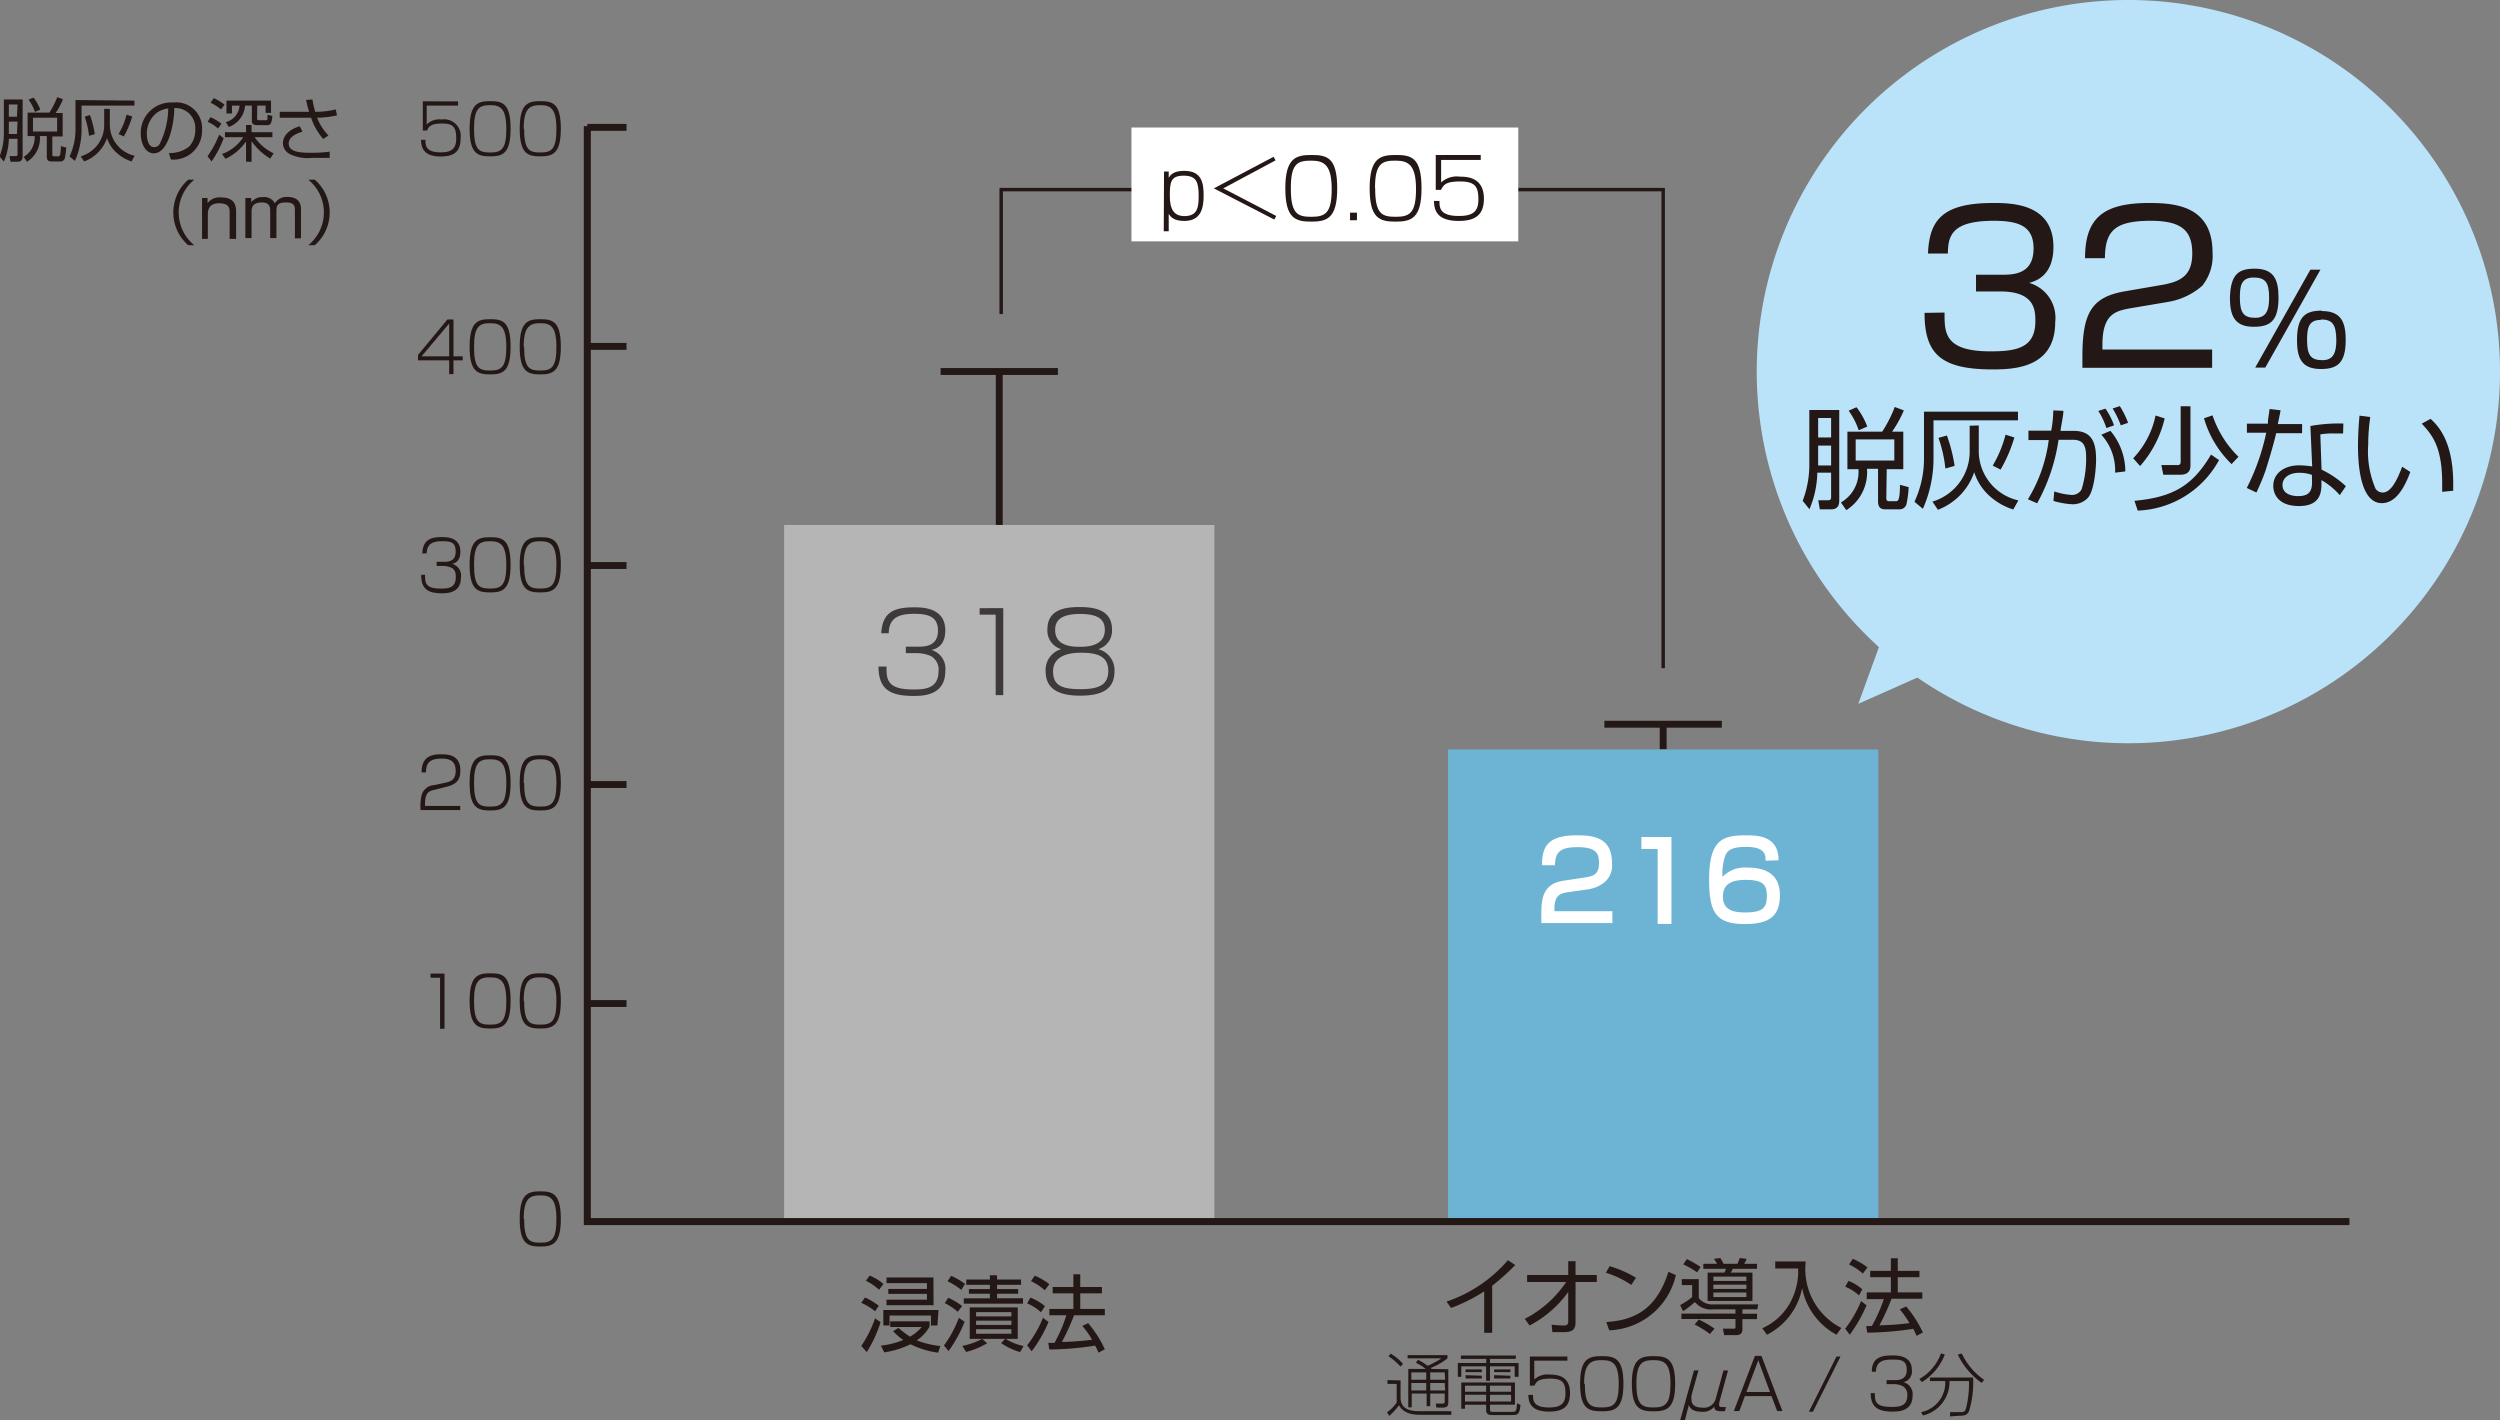 <svg id="レイヤー_1" data-name="レイヤー 1" xmlns="http://www.w3.org/2000/svg" width="181.16" height="102.92" viewBox="0 0 181.16 102.92"><rect x="0" y="0" width="181.16" height="102.92" fill="#808080" stroke="none"/><defs><style>.cls-1,.cls-5,.cls-9{fill:none;stroke:#231815;stroke-miterlimit:10;}.cls-1{stroke-width:0.5px;}.cls-2{fill:#b5b5b6;}.cls-3{fill:#231815;}.cls-4{fill:#6db3d4;}.cls-5{stroke-width:0.51px;}.cls-6{fill:#bae3f9;}.cls-7{fill:#3e3a39;}.cls-8{fill:#fff;}.cls-9{stroke-width:0.25px;}</style></defs><title>pyocure_img_14</title><line class="cls-1" x1="72.41" y1="38.26" x2="72.41" y2="26.92"/><line class="cls-1" x1="68.16" y1="26.92" x2="76.66" y2="26.92"/><rect class="cls-2" x="56.82" y="38.04" width="31.18" height="50.48"/><path class="cls-3" d="M700.49,428.93h-.58v-3a12.53,12.53,0,0,1-2.4,1.2l-.33-.46a10.16,10.16,0,0,0,4.45-3l.53.35a16.94,16.94,0,0,1-1.67,1.5Z" transform="translate(-592.36 -332.35)"/><path class="cls-3" d="M702.85,427.92a8,8,0,0,0,3-2.67h-2.83v-.51H706v-1h.53v1h1.54v.51h-1.54v2.93c0,.45-.18.7-.8.7-.37,0-.65,0-.88,0l-.05-.54a8.07,8.07,0,0,0,.88.06c.1,0,.32,0,.32-.26v-2.17a8,8,0,0,1-2.8,2.43Z" transform="translate(-592.36 -332.35)"/><path class="cls-3" d="M710.57,425.46a6.82,6.82,0,0,0-1.84-.88l.27-.48a8.31,8.31,0,0,1,1.91.84Zm-1.81,2.69c1.69-.12,3.56-.63,4.5-3.64l.54.24a5.14,5.14,0,0,1-4.83,4Z" transform="translate(-592.36 -332.35)"/><path class="cls-3" d="M718.62,427.55h1.06v.39h-1.06v.76c0,.22-.11.4-.45.4h-.87l-.09-.47H718c.08,0,.12,0,.12-.13v-.57h-3.92v-.39h3.92v-.31h-1.58a1.51,1.51,0,0,1-1.36-.53,7.62,7.62,0,0,1-.86.67l-.21-.45a5.12,5.12,0,0,0,.87-.58v-.87h-.75v-.43h1.23v1.38a1.26,1.26,0,0,0,1.09.45h3.22l-.07.36h-1.07Zm-3.28-3a6.49,6.49,0,0,0-1-.58l.25-.38a7,7,0,0,1,1,.57Zm.93,4.47a6.64,6.64,0,0,0-1.11-.69l.3-.36a7.25,7.25,0,0,1,1.14.66Zm.51-5.09a2.67,2.67,0,0,0-.22-.36l.46-.06a4.19,4.19,0,0,1,.24.42h1a3.35,3.35,0,0,0,.17-.42l.48.06c0,.13-.11.25-.16.36h.93v.36h-1.76a1.83,1.83,0,0,1-.14.28h1.57v2.05h-3.25v-2.05h1.21a1.18,1.18,0,0,0,.12-.28h-1.64v-.36Zm2.13.93h-2.39v.31h2.39Zm0,.58h-2.39v.31h2.39Zm0,.57h-2.39v.33h2.39Z" transform="translate(-592.36 -332.35)"/><path class="cls-3" d="M723.21,423.76a4.79,4.79,0,0,0,2.58,4.82l-.35.49a4.91,4.91,0,0,1-2.49-3.38,4.82,4.82,0,0,1-2.55,3.38l-.34-.47a4.26,4.26,0,0,0,1.94-1.71,4.73,4.73,0,0,0,.66-2.62H721v-.51Z" transform="translate(-592.36 -332.35)"/><path class="cls-3" d="M726.07,428.63a8.47,8.47,0,0,0,1.15-2l.4.31a10.82,10.82,0,0,1-1.22,2.13Zm1-2.41a3.3,3.3,0,0,0-1-.63l.24-.42a3.41,3.41,0,0,1,1,.61Zm.28-1.58a4.06,4.06,0,0,0-1-.66l.27-.41a4.55,4.55,0,0,1,1.06.62Zm3.14,2.38a8.28,8.28,0,0,1,1.21,1.89l-.46.24a4.39,4.39,0,0,0-.24-.51,22.75,22.75,0,0,1-3.33.28l-.08-.48H728a11,11,0,0,0,.87-1.95h-1.24V426h1.75V424.9h-1.5v-.46h1.5v-.91h.5v.91h1.57v.46h-1.57V426h1.78v.46h-2.23a16.74,16.74,0,0,1-.88,1.93,21.54,21.54,0,0,0,2.18-.16,7.6,7.6,0,0,0-.7-1Z" transform="translate(-592.36 -332.35)"/><path class="cls-3" d="M693.85,432.38v1.23c0,.81.62,1,1.34,1h2.34l0,.26H695.2c-1.06,0-1.35-.5-1.46-.69a4.84,4.84,0,0,1-.71.77l-.16-.26a2.77,2.77,0,0,0,.7-.71v-1.35h-.67v-.27Zm0-1a4.73,4.73,0,0,0-.87-.75l.15-.19a3.62,3.62,0,0,1,.9.74Zm3.46.19V434c0,.1,0,.35-.38.35h-.48l-.05-.29.48,0c.16,0,.17-.06.17-.16v-.57H696v.92h-.26v-.92h-1.08v1h-.25v-2.78h1.27a3.77,3.77,0,0,0-.72-.45l.15-.21a3.88,3.88,0,0,1,.7.43,5.71,5.71,0,0,0,1-.54h-2.45v-.23h2.89v.23a4.74,4.74,0,0,1-1.22.7l.09.07Zm-1.6.23h-1.08v.53h1.08Zm0,.77h-1.08v.54h1.08Zm1.34-.77H696v.53h1.08Zm0,.77H696v.54h1.08Z" transform="translate(-592.36 -332.35)"/><path class="cls-3" d="M702.19,430.82h-1.86v.3h2.07v1h-.28v-.76h-1.79v1.05h-.28v-1.05h-1.8v.76H698v-1h2.06v-.3h-1.84v-.24h4Zm-.05,3.32h-1.81v.34c0,.13,0,.18.2.18h1.38c.28,0,.35,0,.38-.62l.25.11c-.07.7-.18.74-.63.74h-1.45c-.32,0-.41-.15-.41-.38v-.37h-1.53v.29h-.27v-1.9h3.89Zm-2.09-1.38h-1.53v.44h1.53Zm0,.66h-1.53v.49h1.53Zm-.31-1.84v.2h-1.18v-.2Zm0,.46v.2h-1.18V432Zm2.12.72h-1.53v.44h1.53Zm0,.66h-1.53v.49h1.53Zm-.05-1.84v.2h-1.18v-.2Zm0,.46v.2h-1.18V432Z" transform="translate(-592.36 -332.35)"/><path class="cls-3" d="M705.94,430.65v.3h-2.4l0,1.36a1.4,1.4,0,0,1,1.13-.35c.47,0,1.46.05,1.46,1.33,0,1-.51,1.35-1.52,1.35-1.39,0-1.48-.73-1.5-1.21h.34c0,.39,0,.91,1.16.91.81,0,1.19-.25,1.19-1s-.17-1.09-1.09-1.09-1,.23-1.17.51h-.32l0-2.11Z" transform="translate(-592.36 -332.35)"/><path class="cls-3" d="M710,432.62c0,1.82-.62,2-1.57,2s-1.57-.18-1.57-2,.63-2,1.57-2S710,430.78,710,432.62Zm-2.8,0c0,1.55.4,1.72,1.24,1.72s1.22-.22,1.22-1.71-.44-1.72-1.23-1.72S707.15,431.13,707.15,432.62Z" transform="translate(-592.36 -332.35)"/><path class="cls-3" d="M713.75,432.62c0,1.82-.63,2-1.57,2s-1.57-.18-1.57-2,.63-2,1.57-2S713.75,430.78,713.75,432.62Zm-2.81,0c0,1.55.41,1.72,1.24,1.72s1.23-.22,1.23-1.71-.44-1.72-1.24-1.72S710.94,431.13,710.94,432.62Z" transform="translate(-592.36 -332.35)"/><path class="cls-3" d="M715.44,431.65l-.51,1.82a1.72,1.72,0,0,0,0,.29c0,.43.32.59.77.59a.88.88,0,0,0,1-.69l.55-2h.33l-.64,2.33a1.49,1.49,0,0,0,0,.18c0,.14.11.14.24.14h.25l-.07.3H717c-.41,0-.41-.23-.42-.33a1,1,0,0,1-.9.37c-.74,0-.88-.33-.94-.49l-.29,1.12h-.34l1-3.62Z" transform="translate(-592.36 -332.35)"/><path class="cls-3" d="M718.8,433.52l-.4,1.08H718l1.53-4H720l1.52,4h-.38l-.41-1.08Zm1.82-.3-.85-2.3-.86,2.3Z" transform="translate(-592.36 -332.35)"/><path class="cls-3" d="M725.73,430.65l-2,4h-.29l2-4Z" transform="translate(-592.36 -332.35)"/><path class="cls-3" d="M728.22,433.3c0,.56,0,1,1.19,1,.48,0,1.16,0,1.16-.83a.69.69,0,0,0-.36-.69,1.45,1.45,0,0,0-.59-.13h-.55v-.29h.56c.28,0,.9,0,.9-.73s-.42-.76-1.07-.76-1.15.14-1.16.88H728c0-1,.64-1.18,1.49-1.18.35,0,1.41,0,1.41,1.05a.79.79,0,0,1-.61.89.89.89,0,0,1,.66,1c0,1.12-1.06,1.13-1.45,1.13-1,0-1.58-.28-1.58-1.34Z" transform="translate(-592.36 -332.35)"/><path class="cls-3" d="M731.44,432.28a3.49,3.49,0,0,0,1.57-1.86l.28.08a4.06,4.06,0,0,1-1.66,2Zm2.23,2.71,0-.31h.73c.19,0,.35,0,.42-.25a7.38,7.38,0,0,0,.22-2h-1.41a2.5,2.5,0,0,1-1.92,2.49l-.14-.24a2.18,2.18,0,0,0,1.75-2.25h-1.11v-.26h3.13a7.16,7.16,0,0,1-.29,2.42c-.13.3-.34.35-.69.35Zm.85-4.56a4.81,4.81,0,0,0,1.62,1.91l-.18.22a5.33,5.33,0,0,1-1.73-2.05Z" transform="translate(-592.36 -332.35)"/><path class="cls-3" d="M654.77,429.88a8.12,8.12,0,0,0,1-2l.4.28a9.41,9.41,0,0,1-1,2.17Zm1-2.51a3.93,3.93,0,0,0-1-.61l.27-.39a4.84,4.84,0,0,1,1,.6Zm.29-1.56a4,4,0,0,0-.95-.65l.27-.38a3.85,3.85,0,0,1,1,.61Zm.13,4.05a6.16,6.16,0,0,0,1.63-.41,3.8,3.8,0,0,1-.74-.64l.39-.24a5,5,0,0,0,.84.64,3.16,3.16,0,0,0,.84-.7h-2.28v-.41h2.85v.38a2.89,2.89,0,0,1-.93,1,6.79,6.79,0,0,0,1.71.41l-.16.48a6.37,6.37,0,0,1-2-.61,6.72,6.72,0,0,1-1.9.59Zm4.1-1.46h-.47v-.72h-3v.72h-.45v-1.12h4Zm-.28-1.47h-3.41v-.4h2.93v-.42h-2.8v-.36h2.8v-.42h-2.93v-.41H660Z" transform="translate(-592.36 -332.35)"/><path class="cls-3" d="M660.76,429.85a8,8,0,0,0,1.08-2l.42.28a9.74,9.74,0,0,1-1.16,2.12Zm1-2.44a4.18,4.18,0,0,0-.94-.63l.26-.39a5.36,5.36,0,0,1,1,.6Zm.26-1.59a5.18,5.18,0,0,0-1-.63l.27-.39a4.9,4.9,0,0,1,1,.59Zm.07,4.06a5.39,5.39,0,0,0,1.45-.51l.35.32a5.93,5.93,0,0,1-1.52.63Zm2.52-5.12v.31h1.74v.38h-1.74v.31h1.53v.34h-1.53v.33h1.88v.39H662.2v-.39h1.89v-.33h-1.52v-.34h1.52v-.31h-1.71v-.38h1.71v-.31Zm1.67,5.57a5,5,0,0,1-1.37-.65l.28-.31h-2.56v-2.28h3.48v2.28h-.88a4.21,4.21,0,0,0,1.3.52Zm-.63-2.9h-2.56v.31h2.56Zm0,.62h-2.56v.31h2.56Zm0,.62h-2.56V429h2.56Z" transform="translate(-592.36 -332.35)"/><path class="cls-3" d="M666.79,429.84a8.21,8.21,0,0,0,1.15-2l.4.31a10,10,0,0,1-1.22,2.12Zm1-2.4a3.4,3.4,0,0,0-1-.64l.24-.42a3.78,3.78,0,0,1,1.05.62Zm.28-1.59a3.89,3.89,0,0,0-1-.66l.27-.4a4.35,4.35,0,0,1,1.06.62Zm3.14,2.38a8.16,8.16,0,0,1,1.21,1.89l-.46.25a4.39,4.39,0,0,0-.24-.51,22.53,22.53,0,0,1-3.32.28l-.08-.48h.45a10.15,10.15,0,0,0,.86-2H668.4v-.46h1.74v-1.13h-1.5v-.46h1.5v-.92h.5v.92h1.57v.46h-1.57v1.13h1.78v.46h-2.23a16.74,16.74,0,0,1-.88,1.93c.58,0,1.52-.07,2.19-.16a7.09,7.09,0,0,0-.71-1Z" transform="translate(-592.36 -332.35)"/><line class="cls-1" x1="42.56" y1="72.72" x2="45.4" y2="72.72"/><line class="cls-1" x1="42.56" y1="56.85" x2="45.4" y2="56.85"/><line class="cls-1" x1="42.56" y1="40.98" x2="45.4" y2="40.98"/><line class="cls-1" x1="42.56" y1="25.1" x2="45.4" y2="25.1"/><line class="cls-1" x1="42.56" y1="9.23" x2="45.4" y2="9.23"/><path class="cls-3" d="M594,339.56v4.05c0,.18,0,.46-.38.46h-.5l-.07-.41h.43c.14,0,.15-.05.15-.15v-1.1H593a4.32,4.32,0,0,1-.36,1.65l-.31-.38a4.54,4.54,0,0,0,.31-1.71v-2.41Zm-.37.36H593v.89h.59Zm0,1.24H593v.9h.59Zm2.52,2.36c0,.08,0,.16.14.16h.28c.1,0,.19,0,.2-.74l.39.1a4.67,4.67,0,0,1-.11.8.32.32,0,0,1-.32.21h-.64c-.23,0-.34-.09-.34-.37v-1.47h-.5a2,2,0,0,1-.93,1.86l-.25-.35a1.62,1.62,0,0,0,.8-1.51h-.51v-1.7h1.58a6.13,6.13,0,0,0,.57-1.12l.41.15a5.14,5.14,0,0,1-.53,1h.51v1.7h-.75Zm-1.26-3.06a3.23,3.23,0,0,0-.46-.89l.36-.15a3.36,3.36,0,0,1,.49.87Zm1.61.42h-1.75v1h1.75Z" transform="translate(-592.36 -332.35)"/><path class="cls-3" d="M602.1,339.64V340h-3.83v1.71a5.58,5.58,0,0,1-.48,2.3l-.39-.32a4.62,4.62,0,0,0,.43-2v-2.09Zm-1.78.6v1.1a2.31,2.31,0,0,0,1.8,2.3l-.23.41a3,3,0,0,1-1.09-.64,2.33,2.33,0,0,1-.68-1.06,2.8,2.8,0,0,1-1.66,1.7l-.25-.37a2.36,2.36,0,0,0,1.7-2.34v-1.1Zm-1.51,1.95a6.55,6.55,0,0,0-.31-1.39l.38-.11a7.36,7.36,0,0,1,.35,1.38Zm2.14-.13a5,5,0,0,0,.58-1.4l.41.13a6.63,6.63,0,0,1-.61,1.45Z" transform="translate(-592.36 -332.35)"/><path class="cls-3" d="M604.6,343.44a2.26,2.26,0,0,0,1.48-.48,1.8,1.8,0,0,0,.43-1.26,1.44,1.44,0,0,0-1.52-1.52c0,1-.38,3.28-1.49,3.28-.59,0-.94-.7-.94-1.44a2.2,2.2,0,0,1,2.36-2.24,1.87,1.87,0,0,1,2.08,2,2.08,2.08,0,0,1-2.26,2.13Zm-.89-2.91a1.93,1.93,0,0,0-.71,1.53c0,.38.12.95.51.95s.43-.27.53-.46a6,6,0,0,0,.51-2.34A1.85,1.85,0,0,0,603.71,340.53Z" transform="translate(-592.36 -332.35)"/><path class="cls-3" d="M608.57,342.36a7.41,7.41,0,0,1-.88,1.69l-.29-.38a6.9,6.9,0,0,0,.84-1.56Zm-.41-.7a2.89,2.89,0,0,0-.75-.48l.2-.34a3.61,3.61,0,0,1,.8.48Zm.22-1.38a3.48,3.48,0,0,0-.76-.48l.23-.34a3.91,3.91,0,0,1,.78.47Zm1.81,1.65v-.52h.4v.52h1.51v.36h-1.29a3.47,3.47,0,0,0,1.38,1.17l-.25.38a4.39,4.39,0,0,1-1.35-1.26v1.49h-.4V342.6a3.81,3.81,0,0,1-1.49,1.26l-.25-.35a3.08,3.08,0,0,0,1.54-1.22h-1.33v-.36Zm.8-1c0,.05,0,.13.13.13h.5c.09,0,.11,0,.12-.1a2.58,2.58,0,0,0,0-.29l.36.08c-.06.6-.16.67-.39.67H611c-.2,0-.39-.05-.39-.31V340h-.49a1.79,1.79,0,0,1-1.18,1.55l-.22-.35a1.33,1.33,0,0,0,1-1.2h-.55v.57h-.4v-.93H612v.89h-.39V340H611Z" transform="translate(-592.36 -332.35)"/><path class="cls-3" d="M615,339.56a7.42,7.42,0,0,0,.2.89,6.29,6.29,0,0,0,1.49-.17l.09.43a6.94,6.94,0,0,1-1.44.17,3.9,3.9,0,0,0,.82,1.29l-.38.25a4.6,4.6,0,0,1-.88-1.54h-2.27v-.43h2.13a7.64,7.64,0,0,1-.22-.86Zm-.72,2.33c-.53.16-1,.42-1,.86,0,.67,1,.67,1.64.67a9.23,9.23,0,0,0,1.33-.08v.45c-.41,0-.85,0-1.27,0a3,3,0,0,1-1.59-.26.91.91,0,0,1-.53-.8c0-.41.28-.95,1.22-1.23Z" transform="translate(-592.36 -332.35)"/><path class="cls-3" d="M606.44,345.37a3.06,3.06,0,0,0,0,4.75H606a3.15,3.15,0,0,1,0-4.75Z" transform="translate(-592.36 -332.35)"/><path class="cls-3" d="M607.4,346.7l0,.37a1.08,1.08,0,0,1,1-.41c.74,0,1.07.34,1.07,1v2H609v-1.92c0-.25,0-.66-.76-.66s-.82.49-.82.85v1.73H607V346.7Z" transform="translate(-592.36 -332.35)"/><path class="cls-3" d="M610.56,346.7V347a1.07,1.07,0,0,1,.86-.37.89.89,0,0,1,.86.45,1,1,0,0,1,.89-.46c1,0,1,.69,1,.93v2.07h-.44v-2c0-.27,0-.6-.62-.6s-.72.18-.72.67v1.91h-.45v-1.91c0-.29,0-.67-.61-.67-.42,0-.74.15-.74.64v1.94h-.45V346.7Z" transform="translate(-592.36 -332.35)"/><path class="cls-3" d="M614.7,350.12a3.06,3.06,0,0,0,0-4.75h.47a3.15,3.15,0,0,1,0,4.75Z" transform="translate(-592.36 -332.35)"/><path class="cls-3" d="M625.55,339.7v.3h-2.27l0,1.37a1.3,1.3,0,0,1,1.08-.36,1.2,1.2,0,0,1,1.38,1.34c0,1-.48,1.34-1.45,1.34-1.31,0-1.4-.72-1.42-1.21h.32c0,.4,0,.91,1.11.91.76,0,1.12-.25,1.12-1s-.16-1.09-1-1.09-1,.22-1.11.51h-.31l0-2.12Z" transform="translate(-592.36 -332.35)"/><path class="cls-3" d="M629.36,341.68c0,1.81-.58,2-1.48,2s-1.49-.18-1.49-2,.6-2,1.49-2S629.36,339.83,629.36,341.68Zm-2.65,0c0,1.56.38,1.72,1.17,1.72s1.17-.21,1.17-1.7-.42-1.73-1.18-1.73S626.71,340.18,626.71,341.67Z" transform="translate(-592.36 -332.35)"/><path class="cls-3" d="M633,341.68c0,1.81-.59,2-1.49,2s-1.49-.18-1.49-2,.6-2,1.49-2S633,339.83,633,341.68Zm-2.66,0c0,1.56.39,1.72,1.18,1.72s1.16-.21,1.16-1.7-.42-1.73-1.17-1.73S630.31,340.18,630.31,341.67Z" transform="translate(-592.36 -332.35)"/><path class="cls-3" d="M625.22,355.5v2.67h.67v.29h-.67v1h-.31v-1h-2.26v-.39l2.13-2.57Zm-.31.29-2,2.38h2Z" transform="translate(-592.36 -332.35)"/><path class="cls-3" d="M629.36,357.48c0,1.81-.58,2-1.48,2s-1.49-.18-1.49-2,.6-2,1.49-2S629.36,355.63,629.36,357.48Zm-2.65,0c0,1.56.38,1.72,1.17,1.72s1.17-.21,1.17-1.7-.42-1.73-1.18-1.73S626.71,356,626.71,357.47Z" transform="translate(-592.36 -332.35)"/><path class="cls-3" d="M633,357.48c0,1.81-.59,2-1.49,2s-1.49-.18-1.49-2,.6-2,1.49-2S633,355.63,633,357.48Zm-2.66,0c0,1.56.39,1.72,1.18,1.72s1.16-.21,1.16-1.7-.42-1.73-1.17-1.73S630.31,356,630.31,357.47Z" transform="translate(-592.36 -332.35)"/><path class="cls-3" d="M623.16,374c0,.56,0,1,1.13,1,.45,0,1.1,0,1.1-.82,0-.17,0-.56-.34-.7a1.61,1.61,0,0,0-.56-.12H624v-.3h.53c.27,0,.85,0,.85-.73s-.4-.76-1-.76-1.08.14-1.1.88h-.32c.05-1,.61-1.18,1.42-1.18.33,0,1.34,0,1.34,1.05,0,.73-.43.85-.59.89a.88.88,0,0,1,.63,1c0,1.12-1,1.13-1.37,1.13-1,0-1.51-.28-1.51-1.34Z" transform="translate(-592.36 -332.35)"/><path class="cls-3" d="M629.36,373.28c0,1.81-.58,2-1.48,2s-1.49-.18-1.49-2,.6-2,1.49-2S629.36,371.43,629.36,373.28Zm-2.65,0c0,1.56.38,1.72,1.17,1.72s1.17-.21,1.17-1.7-.42-1.73-1.18-1.73S626.71,371.78,626.71,373.27Z" transform="translate(-592.36 -332.35)"/><path class="cls-3" d="M633,373.28c0,1.81-.59,2-1.49,2s-1.49-.18-1.49-2,.6-2,1.49-2S633,371.43,633,373.28Zm-2.66,0c0,1.56.39,1.72,1.18,1.72s1.16-.21,1.16-1.7-.42-1.73-1.17-1.73S630.31,371.78,630.31,373.27Z" transform="translate(-592.36 -332.35)"/><path class="cls-3" d="M623.9,389.57c-.45.1-.74.18-.74,1.05v.13h2.55v.3h-2.88v-.11a3.36,3.36,0,0,1,.09-1,1,1,0,0,1,.91-.7l.75-.16c.38-.08.8-.18.8-.87s-.4-.89-1-.89c-.89,0-1.15.32-1.15,1h-.32c0-1.09.64-1.31,1.39-1.31.45,0,1.42,0,1.42,1.17,0,.64-.24,1-1,1.18Z" transform="translate(-592.36 -332.35)"/><path class="cls-3" d="M629.36,389.08c0,1.81-.58,2-1.48,2s-1.49-.18-1.49-2,.6-2,1.49-2S629.36,387.23,629.36,389.08Zm-2.65,0c0,1.56.38,1.72,1.17,1.72s1.17-.21,1.17-1.7-.42-1.73-1.18-1.73S626.71,387.58,626.71,389.07Z" transform="translate(-592.36 -332.35)"/><path class="cls-3" d="M633,389.08c0,1.81-.59,2-1.49,2s-1.49-.18-1.49-2,.6-2,1.49-2S633,387.23,633,389.08Zm-2.66,0c0,1.56.39,1.72,1.18,1.72s1.16-.21,1.16-1.7-.42-1.73-1.17-1.73S630.31,387.58,630.31,389.07Z" transform="translate(-592.36 -332.35)"/><path class="cls-3" d="M624.57,402.9v4h-.32V403.2h-.69v-.3Z" transform="translate(-592.36 -332.35)"/><path class="cls-3" d="M629.36,404.88c0,1.81-.58,2-1.48,2s-1.49-.18-1.49-2,.6-2,1.49-2S629.36,403,629.36,404.88Zm-2.65,0c0,1.56.38,1.72,1.17,1.72s1.17-.21,1.17-1.7-.42-1.73-1.18-1.73S626.71,403.38,626.71,404.87Z" transform="translate(-592.36 -332.35)"/><path class="cls-3" d="M633,404.88c0,1.81-.59,2-1.49,2s-1.49-.18-1.49-2,.6-2,1.49-2S633,403,633,404.88Zm-2.66,0c0,1.56.39,1.72,1.18,1.72s1.16-.21,1.16-1.7-.42-1.73-1.17-1.73S630.31,403.38,630.31,404.87Z" transform="translate(-592.36 -332.35)"/><path class="cls-3" d="M633,420.68c0,1.81-.59,2-1.49,2s-1.49-.18-1.49-2,.6-2,1.49-2S633,418.83,633,420.68Zm-2.66,0c0,1.56.39,1.72,1.18,1.72s1.16-.21,1.16-1.7-.42-1.73-1.17-1.73S630.31,419.18,630.31,420.67Z" transform="translate(-592.36 -332.35)"/><line class="cls-1" x1="120.52" y1="54.3" x2="120.52" y2="52.51"/><rect class="cls-4" x="104.93" y="54.31" width="31.18" height="34.29"/><line class="cls-1" x1="116.26" y1="52.48" x2="124.77" y2="52.48"/><polyline class="cls-5" points="170.25 88.52 42.56 88.52 42.56 9.14"/><path class="cls-6" d="M773.52,359.27a26.93,26.93,0,1,1-26.93-26.92A26.93,26.93,0,0,1,773.52,359.27Z" transform="translate(-592.36 -332.35)"/><polyline class="cls-6" points="136.98 44.63 134.66 51 141.19 48.1"/><path class="cls-3" d="M733.27,355c0,1.4-.06,2.81,3.31,2.81,1.88,0,3.27-.23,3.27-2.18,0-.76,0-2.16-2.53-2.16h-1.77v-1.21h1.78c.9,0,2.39,0,2.39-1.91,0-1.63-1.1-2-2.89-2-3.07,0-3.3,1.11-3.32,2.37h-1.44c.1-2.45,1.08-3.66,4.71-3.66,1.27,0,4.38,0,4.38,3.18,0,2.13-1.33,2.49-1.76,2.61a2.63,2.63,0,0,1,1.89,2.83c0,3.3-2.91,3.44-4.53,3.44-3.77,0-4.94-1.13-4.94-4.1Z" transform="translate(-592.36 -332.35)"/><path class="cls-3" d="M746.79,354.68c-1.13.2-2.08.41-2.08,2.66v.34h7.95V359h-9.4v-.86c0-3.21.74-4.27,3.07-4.68L749,353c1.4-.24,2.22-.69,2.22-2.28s-.69-2.37-3-2.37c-2.61,0-3.31.72-3.33,2.71h-1.44c0-2.91,1.32-4,4.64-4,1.9,0,4.6.21,4.6,3.6a3.44,3.44,0,0,1-.75,2.4,5,5,0,0,1-2.49,1.17Z" transform="translate(-592.36 -332.35)"/><path class="cls-3" d="M755.75,351.82c1.41,0,1.72.82,1.72,2.1,0,1.75-.66,2.11-1.81,2.11-1.4,0-1.71-.84-1.71-2.11C754,352.19,754.6,351.82,755.75,351.82Zm-.08.64c-.91,0-1,.62-1,1.46,0,1.12.29,1.46,1.12,1.46s1-.61,1-1.46C756.79,352.8,756.5,352.46,755.67,352.46Zm4.84-.57-4,7.1h-.73l4-7.1Zm.11,3c1.4,0,1.72.82,1.72,2.1,0,1.74-.67,2.1-1.81,2.1-1.41,0-1.72-.83-1.72-2.1C758.81,355.23,759.46,354.86,760.62,354.86Zm-.08.64c-.91,0-1,.62-1,1.46,0,1.13.29,1.46,1.12,1.46s1-.62,1-1.46C761.65,355.84,761.36,355.5,760.54,355.5Z" transform="translate(-592.36 -332.35)"/><path class="cls-3" d="M725.64,362.06v6.46c0,.3,0,.74-.6.74h-.81l-.11-.66h.69c.22,0,.24-.09.24-.25V366.6h-1a7.11,7.11,0,0,1-.57,2.65l-.49-.61a7.37,7.37,0,0,0,.48-2.74v-3.84Zm-.59.58h-.94v1.41h.94Zm0,2h-.94v1.44h.94Zm4,3.77c0,.13,0,.26.22.26h.45c.17,0,.31,0,.32-1.19l.63.17a7.12,7.12,0,0,1-.17,1.27.52.52,0,0,1-.51.34h-1c-.36,0-.54-.15-.54-.59v-2.35h-.8a3.26,3.26,0,0,1-1.5,3l-.39-.56a2.55,2.55,0,0,0,1.27-2.41h-.8v-2.72h2.52a9,9,0,0,0,.91-1.79l.66.25a8.66,8.66,0,0,1-.85,1.54h.81v2.72h-1.2Zm-2-4.88a5.31,5.31,0,0,0-.73-1.42l.57-.25a5.4,5.4,0,0,1,.78,1.4Zm2.58.66h-2.8v1.53h2.8Z" transform="translate(-592.36 -332.35)"/><path class="cls-3" d="M738.59,362.18v.63h-6.12v2.73a9,9,0,0,1-.77,3.68l-.61-.51a7.39,7.39,0,0,0,.69-3.18v-3.35Zm-2.84,1v1.76a3.67,3.67,0,0,0,2.87,3.67l-.37.66a4.62,4.62,0,0,1-1.74-1,3.87,3.87,0,0,1-1.09-1.7,4.46,4.46,0,0,1-2.63,2.72l-.4-.59a3.79,3.79,0,0,0,2.7-3.74v-1.76Zm-2.42,3.12a9.61,9.61,0,0,0-.5-2.22l.61-.17a11.47,11.47,0,0,1,.56,2.2Zm3.43-.21a8.6,8.6,0,0,0,.93-2.24l.64.2a10.51,10.51,0,0,1-1,2.33Z" transform="translate(-592.36 -332.35)"/><path class="cls-3" d="M741.88,362.12c0,.34-.1.73-.21,1.45h.92c1.22,0,1.66.64,1.66,2.05,0,.75-.15,2.37-.62,2.83a1.49,1.49,0,0,1-1.11.44,5.81,5.81,0,0,1-1.36-.24l.06-.69a4.77,4.77,0,0,0,1.2.25.78.78,0,0,0,.78-.4,7.51,7.51,0,0,0,.33-2.3c0-.81-.16-1.31-1-1.29h-1a13.51,13.51,0,0,1-1.55,4.6l-.67-.29a10.85,10.85,0,0,0,1.51-4.29l-1.47,0v-.68H741a8.74,8.74,0,0,0,.15-1.47Zm3.12,1.25a5.17,5.17,0,0,0-.59-1.24l.52-.17a5.13,5.13,0,0,1,.62,1.21Zm.63,3.23a3.83,3.83,0,0,0-1-2.75l.66-.28a4.6,4.6,0,0,1,1.08,2.94Zm.41-3.43a6.84,6.84,0,0,0-.59-1.22l.52-.17a6.16,6.16,0,0,1,.6,1.21Z" transform="translate(-592.36 -332.35)"/><path class="cls-3" d="M746.94,365.56a6.39,6.39,0,0,0,1.62-3.1l.66.21a7.93,7.93,0,0,1-1.78,3.45Zm.09,3.08c2.79-.26,4.22-1.09,5.55-3.35l.58.4a7,7,0,0,1-5.89,3.66Zm4.06-2.54c0,.48-.31.65-.73.65h-1.24l-.14-.7h1.16c.11,0,.24,0,.24-.26v-4h.71Zm1.6-3.65a7.53,7.53,0,0,0,1.88,3l-.5.53a7.51,7.51,0,0,1-2-3.32Z" transform="translate(-592.36 -332.35)"/><path class="cls-3" d="M757.62,362.08c0,.05-.18.91-.2,1h1.76v.66H757.3c-.16.74-.64,2.32-.79,2.77-.25.7-.49,1.2-.64,1.53l-.7-.33a16.17,16.17,0,0,0,1.41-4h-1.4v-.66h1.52c0-.36.08-.66.12-1.06Zm4.53,1.68c-.25,0-.38,0-.65,0a5.22,5.22,0,0,0-1,.07l.09,2.55a7.11,7.11,0,0,1,1.76,1.2l-.44.65a5.24,5.24,0,0,0-1.33-1.09v.23c0,.54,0,1.65-1.62,1.65s-1.87-1-1.87-1.45c0-1,.9-1.5,1.87-1.5a6.75,6.75,0,0,1,.95.08l-.13-2.93a11.64,11.64,0,0,1,2.39-.18Zm-2.26,3a2.83,2.83,0,0,0-.9-.15c-.76,0-1.23.36-1.23.89,0,.8,1,.8,1.14.8.74,0,1-.31,1-1Z" transform="translate(-592.36 -332.35)"/><path class="cls-3" d="M764.12,362.57a13.82,13.82,0,0,0-.15,2,6.84,6.84,0,0,0,.53,3.19.62.62,0,0,0,.53.28c.6,0,1.05-.94,1.4-1.87l.59.38c-.48,1.31-1.13,2.26-2.06,2.26-1.57,0-1.73-2.82-1.73-4.14,0-.83.06-1.66.11-2.2Zm5.21,5.42c0-.19,0-.37,0-.63,0-2.71-.78-3.55-1.48-4.31l.64-.35c.47.44,1.64,1.53,1.64,4.7,0,.21,0,.36,0,.51Z" transform="translate(-592.36 -332.35)"/><path class="cls-7" d="M656.6,380.65c0,.89,0,1.66,1.9,1.66.77,0,1.87,0,1.87-1.32a1.11,1.11,0,0,0-.58-1.11,2.54,2.54,0,0,0-.95-.2H658v-.47h.89c.45,0,1.44,0,1.44-1.16,0-1-.68-1.22-1.72-1.22s-1.83.23-1.85,1.41h-.54c.08-1.58,1-1.88,2.38-1.88.57,0,2.26,0,2.26,1.67,0,1.16-.72,1.35-1,1.42a1.41,1.41,0,0,1,1,1.53c0,1.8-1.68,1.8-2.31,1.8-1.64,0-2.53-.44-2.53-2.13Z" transform="translate(-592.36 -332.35)"/><path class="cls-7" d="M665.06,376.42v6.3h-.55v-5.83h-1.16v-.47Z" transform="translate(-592.36 -332.35)"/><path class="cls-7" d="M673.12,381c0,1.36-1,1.76-2.5,1.76s-2.49-.46-2.49-1.77a1.57,1.57,0,0,1,1.13-1.6,1.39,1.39,0,0,1-1-1.43c0-1.46,1.29-1.62,2.34-1.62s2.34.19,2.34,1.62a1.39,1.39,0,0,1-1,1.43A1.57,1.57,0,0,1,673.12,381Zm-4.45,0c0,1,.59,1.29,2,1.29s2-.37,2-1.32c0-1.13-.89-1.32-2-1.32S668.67,380,668.67,381Zm.15-3c0,1.22,1.31,1.22,1.84,1.22s1.76-.08,1.76-1.22c0-.65-.32-1.16-1.8-1.16S668.82,377.39,668.82,378Z" transform="translate(-592.36 -332.35)"/><path class="cls-8" d="M706,397c-.55.08-1,.2-1,1.2v.18h4.2v.86h-5.15v-.69c0-1,.08-2.16,1.61-2.38l1.57-.24c.7-.1,1-.29,1-1.08s-.37-1.11-1.56-1.11-1.62.31-1.63,1.31h-.94c0-1.35.41-2.17,2.52-2.17,1.21,0,2.55.15,2.55,2a1.57,1.57,0,0,1-.7,1.52,2.51,2.51,0,0,1-1,.39Z" transform="translate(-592.36 -332.35)"/><path class="cls-8" d="M713.48,393v6.3h-1v-5.43H711.3V393Z" transform="translate(-592.36 -332.35)"/><path class="cls-8" d="M720.3,394.72c0-.4,0-1-1.41-1-1.1,0-1.38.28-1.53.69a4,4,0,0,0-.18,1.48,2.26,2.26,0,0,1,1.83-.67c1.07,0,2.33.32,2.33,2,0,1.5-.75,2.09-2.54,2.09-2.11,0-2.59-.85-2.59-3.22,0-2.93,1-3.21,2.69-3.21.73,0,2.36,0,2.34,1.81Zm-3.09,2.61c0,1,.83,1.14,1.61,1.14,1.37,0,1.57-.41,1.57-1.21s-.26-1.15-1.55-1.15S717.21,396.64,717.21,397.33Z" transform="translate(-592.36 -332.35)"/><polyline class="cls-9" points="120.52 48.42 120.52 13.74 72.55 13.74 72.55 22.76"/><rect class="cls-8" x="81.99" y="9.24" width="28.03" height="8.25"/><path class="cls-3" d="M676.71,344.78h.34l0,.45c.13-.2.33-.5,1.13-.5,1.28,0,1.4.91,1.4,1.78s-.16,1.85-1.4,1.85c-.8,0-1-.32-1.13-.51v1.26h-.36Zm2.51,1.78c0-1-.15-1.48-1.09-1.48s-1,.48-1,1.46.3,1.47,1.07,1.47C679.13,348,679.22,347.39,679.22,346.56Z" transform="translate(-592.36 -332.35)"/><path class="cls-3" d="M681,346l3.84,2-.14.26L680.32,346l4.33-2.29.14.26Z" transform="translate(-592.36 -332.35)"/><path class="cls-3" d="M689.26,346c0,2.17-.74,2.41-1.88,2.41s-1.88-.22-1.88-2.41.76-2.42,1.88-2.42S689.26,343.73,689.26,346Zm-3.36,0c0,1.86.49,2.06,1.49,2.06s1.47-.26,1.47-2-.53-2.07-1.48-2.07S685.9,344.16,685.9,345.94Z" transform="translate(-592.36 -332.35)"/><path class="cls-3" d="M690.69,347.76v.55h-.5v-.55Z" transform="translate(-592.36 -332.35)"/><path class="cls-3" d="M695.37,346c0,2.17-.74,2.41-1.88,2.41s-1.88-.22-1.88-2.41.76-2.42,1.88-2.42S695.37,343.73,695.37,346Zm-3.36,0c0,1.86.49,2.06,1.49,2.06s1.47-.26,1.47-2-.53-2.07-1.48-2.07S692,344.16,692,345.94Z" transform="translate(-592.36 -332.35)"/><path class="cls-3" d="M699.66,343.58v.36h-2.87l0,1.63a1.68,1.68,0,0,1,1.35-.42c.56,0,1.75.06,1.75,1.6,0,1.16-.61,1.61-1.83,1.61-1.66,0-1.77-.87-1.79-1.45h.4c0,.47,0,1.09,1.4,1.09,1,0,1.42-.3,1.42-1.19s-.2-1.31-1.31-1.31-1.21.27-1.4.61h-.38l0-2.53Z" transform="translate(-592.36 -332.35)"/></svg>